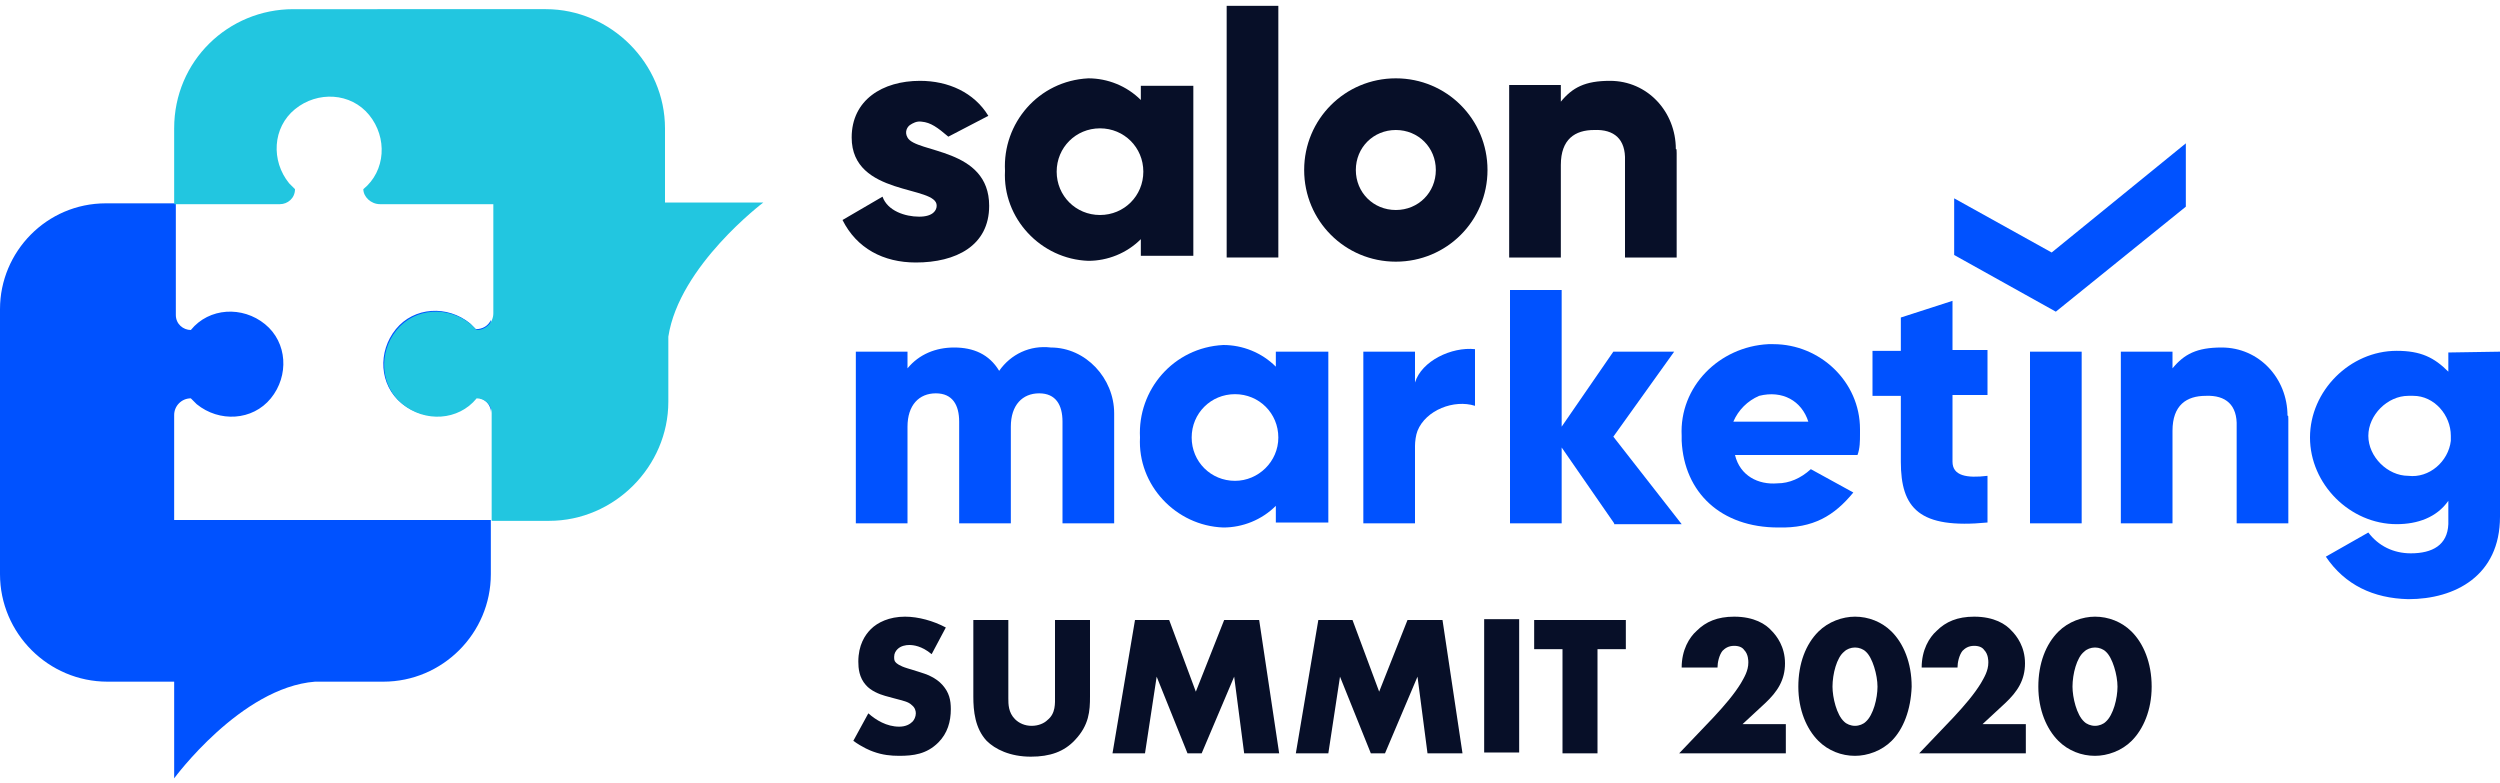 <?xml version="1.0" encoding="UTF-8"?> <!-- Generator: Adobe Illustrator 18.0.0, SVG Export Plug-In . SVG Version: 6.00 Build 0) --> <svg xmlns="http://www.w3.org/2000/svg" xmlns:xlink="http://www.w3.org/1999/xlink" id="Слой_1" x="0px" y="0px" viewBox="0 0 300 94" xml:space="preserve"> <path fill="#0052FF" d="M57.1,39.5c-0.2-0.2-0.4-0.4-0.7-0.7c-2.7-2.2-6.7-2-8.9,0.7c-2.2,2.7-2,6.7,0.7,8.9c2.7,2.2,6.7,2,8.9-0.7 c0.9,0,1.8,0.7,1.8,1.8v12.9h-38V49.8c0-1.1,0.9-2,2-2c0.2,0.2,0.4,0.4,0.7,0.7c2.7,2.2,6.7,2,8.9-0.7c2.2-2.7,2-6.7-0.7-8.9 c-2.7-2.2-6.7-2-8.9,0.7c-0.9,0-1.8-0.7-1.8-1.8V24.4h-8.4C5.6,24.4,0,30.2,0,37.1v31.8C0,76,5.8,81.8,12.9,81.8h8v11.6 c0,0,8-10.9,16.9-11.6H46c7.1,0,12.9-5.8,12.9-12.9V38.4C58.6,39.1,57.9,39.5,57.1,39.5z"></path> <g> <path fill="#070F28" d="M104.2,85.6c0.9,0.8,2.2,1.6,3.7,1.6c0.8,0,1.3-0.3,1.6-0.6c0.2-0.2,0.4-0.6,0.4-1c0-0.3-0.1-0.7-0.5-1 c-0.4-0.4-1-0.5-2.1-0.8l-1.1-0.3c-0.7-0.2-1.7-0.6-2.3-1.3c-0.8-0.9-0.9-2-0.9-2.8c0-2,0.8-3.2,1.5-3.9c0.8-0.8,2.2-1.5,4.1-1.5 c1.6,0,3.4,0.5,4.9,1.3l-1.7,3.2c-1.2-1-2.2-1.1-2.7-1.1c-0.4,0-1,0.1-1.4,0.5c-0.2,0.2-0.4,0.5-0.4,0.9c0,0.3,0,0.5,0.2,0.7 c0.1,0.1,0.4,0.4,1.4,0.7l1.3,0.4c1,0.3,2.1,0.7,2.9,1.6c0.8,0.9,1,1.8,1,2.9c0,1.5-0.4,2.9-1.5,4c-1.4,1.4-3,1.6-4.7,1.6 c-1,0-2-0.1-3.1-0.5c-0.3-0.1-1.3-0.5-2.4-1.3L104.2,85.6z"></path> <path fill="#070F28" d="M121,74.3v9.5c0,0.7,0,1.7,0.8,2.5c0.5,0.5,1.2,0.8,2,0.8s1.5-0.3,1.9-0.7c1-0.8,0.9-2,0.9-2.9v-9.1h4.2 v9.2c0,1.7-0.1,3.4-1.8,5.2c-1.3,1.4-3,2-5.3,2c-2.5,0-4.3-0.9-5.3-1.9c-1.4-1.5-1.6-3.6-1.6-5.3v-9.2H121z"></path> <path fill="#070F28" d="M133.5,90.4l2.7-16h4.1l3.2,8.6l3.4-8.6h4.2l2.4,16h-4.2l-1.2-9.2l-3.9,9.2h-1.7l-3.7-9.2l-1.4,9.2H133.5z"></path> <path fill="#070F28" d="M155.5,90.4l2.7-16h4.1l3.2,8.6l3.4-8.6h4.2l2.4,16h-4.2l-1.2-9.2l-3.9,9.2h-1.7l-3.7-9.2l-1.4,9.2H155.5z"></path> <path fill="#070F28" d="M182.3,74.3v16h-4.2v-16H182.3z"></path> <path fill="#070F28" d="M191.7,77.9v12.5h-4.2V77.9h-3.4v-3.5h11v3.5H191.7z"></path> <path fill="#070F28" d="M214.4,90.4h-12.9l4.1-4.3c1.4-1.5,2.5-2.8,3.3-4.1c0.4-0.7,0.9-1.5,0.9-2.5c0-0.2,0-1-0.5-1.5 c-0.2-0.3-0.6-0.5-1.2-0.5c-0.7,0-1.1,0.3-1.4,0.6c-0.4,0.5-0.6,1.4-0.6,2h-4.3c0-2.1,0.9-3.6,1.8-4.4c1.1-1.1,2.5-1.7,4.5-1.7 c2.4,0,3.8,0.9,4.5,1.7c0.6,0.6,1.6,1.9,1.6,3.9c0,2-0.9,3.4-2.4,4.8l-2.7,2.5h5.2V90.4z"></path> <path fill="#070F28" d="M227,88.9c-1.2,1.2-2.9,1.8-4.4,1.8c-1.6,0-3.2-0.6-4.4-1.8c-1.4-1.4-2.4-3.7-2.4-6.5 c0-2.8,0.9-5.1,2.4-6.6c1.2-1.2,2.9-1.8,4.4-1.8c1.6,0,3.2,0.6,4.4,1.8c1.4,1.4,2.4,3.7,2.4,6.6C229.3,85.2,228.4,87.5,227,88.9z M221.3,78.2c-0.9,0.7-1.4,2.7-1.4,4.2c0,1.3,0.5,3.4,1.4,4.2c0.3,0.3,0.8,0.5,1.3,0.5s1-0.2,1.3-0.5c0.9-0.8,1.4-2.8,1.4-4.2 c0-1.4-0.6-3.5-1.4-4.2c-0.3-0.3-0.8-0.5-1.3-0.5S221.6,77.9,221.3,78.2z"></path> <path fill="#070F28" d="M243.2,90.4h-12.9l4.1-4.3c1.4-1.5,2.5-2.8,3.3-4.1c0.4-0.7,0.9-1.5,0.9-2.5c0-0.2,0-1-0.5-1.5 c-0.2-0.3-0.6-0.5-1.2-0.5c-0.7,0-1.1,0.3-1.4,0.6c-0.4,0.5-0.6,1.4-0.6,2h-4.3c0-2.1,0.9-3.6,1.8-4.4c1.1-1.1,2.5-1.7,4.5-1.7 c2.4,0,3.8,0.9,4.5,1.7c0.6,0.6,1.6,1.9,1.6,3.9c0,2-0.9,3.4-2.4,4.8l-2.7,2.5h5.2V90.4z"></path> <path fill="#070F28" d="M255.8,88.9c-1.2,1.2-2.9,1.8-4.4,1.8c-1.6,0-3.2-0.6-4.4-1.8c-1.4-1.4-2.4-3.7-2.4-6.5 c0-2.8,0.9-5.1,2.4-6.6c1.2-1.2,2.9-1.8,4.4-1.8c1.6,0,3.2,0.6,4.4,1.8c1.4,1.4,2.4,3.7,2.4,6.6C258.2,85.2,257.2,87.5,255.8,88.9z M250.1,78.2c-0.9,0.7-1.4,2.7-1.4,4.2c0,1.3,0.5,3.4,1.4,4.2c0.3,0.3,0.8,0.5,1.3,0.5s1-0.2,1.3-0.5c0.9-0.8,1.4-2.8,1.4-4.2 c0-1.4-0.6-3.5-1.4-4.2c-0.3-0.3-0.8-0.5-1.3-0.5S250.4,77.9,250.1,78.2z"></path> </g> <g> <path fill="#070F28" d="M147.2,0.7h6.2v30.2h-6.2V0.7z"></path> <path fill="#0052FF" d="M133.7,50.1v12.7h-6.2V50.6c0-2-0.8-3.4-2.8-3.4s-3.4,1.4-3.4,4v11.6h-6.2V50.6c0-2-0.8-3.4-2.8-3.4 s-3.4,1.4-3.4,4v11.6h-6.2V42.2h6.2v2c1.4-1.7,3.4-2.5,5.6-2.5c2.3,0,4.2,0.8,5.4,2.8c1.4-2,3.7-3.1,6.2-2.8c4.2,0,7.6,3.7,7.6,7.9 l0,0C133.7,49.8,133.7,50.1,133.7,50.1z"></path> <path fill="#0052FF" d="M177,41.9v6.8c-2.5-0.8-5.9,0.5-6.9,3c-0.2,0.5-0.3,1.3-0.3,1.8v9.3h-6.2V42.2h6.2v3.7 C170.6,43.3,174.2,41.6,177,41.9z"></path> <path fill="#0052FF" d="M193.7,62.8l-6.3-9.1v9.1h-6.2v-28h6.2v16.4l6.2-9h7.3l-7.3,10.2l8.2,10.5H193.7z"></path> <path fill="#0052FF" d="M213.3,58c1.4,0,2.8-0.6,4-1.7l5.1,2.8c-2.3,2.8-4.8,4.3-9,4.2c-6.9,0-11.3-4.2-11.6-10.4 c0-0.3,0-0.3,0-0.6c-0.3-5.9,4.5-10.7,10.4-11h0.6c5.6,0,10.4,4.5,10.4,10.2l0,0c0,0.3,0,0.6,0,0.6c0,0.8,0,1.7-0.3,2.5h-14.7 C208.8,57.1,211,58.2,213.3,58z M217,50.6c-0.8-2.5-3.1-3.8-5.9-3.1c-1.4,0.6-2.5,1.7-3.1,3.1H217z"></path> <path fill="#0052FF" d="M234.3,47.5v7.9c0,1.7,1.7,2,4.2,1.7v5.6c-8.2,0.8-10.4-1.7-10.4-7.3v-7.9h-3.4v-5.4h3.4v-4l6.2-2v5.9h4.2 v5.4H234.3z"></path> <path fill="#0052FF" d="M243.6,42.2h6.2v20.6h-6.2V42.2z"></path> <path fill="#0052FF" d="M300,42.2v19.8c0,7.1-5.4,9.9-11,9.9c-4.2-0.1-7.6-1.7-9.9-5.1l5.1-2.9c1.2,1.6,3,2.5,5.1,2.5 c2.6,0,4.4-1,4.5-3.5c0-0.3,0-0.6,0-0.8v-2c-1.4,2-3.7,2.8-6.2,2.8c-5.6,0-10.4-4.8-10.4-10.4s4.8-10.4,10.4-10.4 c2.9,0,4.5,0.8,6.2,2.5v-2.3L300,42.2z M294.1,52.3c0-2.5-2-4.8-4.5-4.8l0,0H289c-2.5,0-4.8,2.3-4.8,4.8c0,2.5,2.3,4.8,4.8,4.8 c2.5,0.3,4.8-1.7,5.1-4.2C294.1,52.6,294.1,52.3,294.1,52.3L294.1,52.3z"></path> <polygon fill="#0052FF" points="262.3,17.2 246.2,30.3 234.5,23.8 234.5,30.6 246.7,37.4 262.3,24.8 "></polygon> <path fill="#070F28" d="M167.5,9.4c-6.1,0-11,4.9-11,11c0,6.1,4.9,11,11,11s11-4.9,11-11C178.5,14.3,173.6,9.4,167.5,9.4z M167.5,25.2c-2.7,0-4.8-2.1-4.8-4.8c0-2.7,2.1-4.8,4.8-4.8s4.8,2.1,4.8,4.8C172.3,23.1,170.2,25.2,167.5,25.2z"></path> <path fill="#0052FF" d="M153.1,42.2v1.8c-1.7-1.7-4-2.6-6.3-2.6c-6,0.3-10.3,5.4-10,11.1c-0.3,5.7,4.3,10.6,10,10.8 c2.3,0,4.6-0.9,6.3-2.6v2h6.3V42.2H153.1z M148.2,57.7c-2.9,0-5.2-2.3-5.2-5.2s2.3-5.2,5.2-5.2c2.9,0,5.2,2.3,5.2,5.2 S151,57.7,148.2,57.7z"></path> <path fill="#0052FF" d="M274.6,50.3v12.5h-6.2l0-11.6c0.1-2.6-1.3-3.8-3.7-3.7c-2.3,0-4,1.1-4,4.2v11.1h-6.2V42.2h6.2v2 c1.4-1.7,2.9-2.5,5.9-2.5c4.5,0,7.9,3.7,7.9,8.2l0,0C274.6,49.8,274.6,50,274.6,50.3z"></path> <path fill="#070F28" d="M136.9,10.3V12c-1.7-1.7-4-2.6-6.3-2.6c-6,0.3-10.3,5.4-10,11.1c-0.3,5.7,4.3,10.6,10,10.8 c2.3,0,4.6-0.9,6.3-2.6v2h6.3V10.3H136.9z M132,25.8c-2.9,0-5.2-2.3-5.2-5.2s2.3-5.2,5.2-5.2c2.9,0,5.2,2.3,5.2,5.2 S134.9,25.8,132,25.8z"></path> <path fill="#070F28" d="M201.2,18.4v12.5H195l0-11.6c0.1-2.6-1.3-3.8-3.7-3.7c-2.3,0-4,1.1-4,4.2v11.1h-6.2V10.2h6.2v2 c1.4-1.7,2.9-2.5,5.9-2.5c4.5,0,7.9,3.7,7.9,8.2l0,0C201.2,17.8,201.2,18.1,201.2,18.4z"></path> <path fill="#070F28" d="M118.7,24.7c0,4.8-4,6.8-8.8,6.8c-3.9,0-7.1-1.7-8.8-5.1l4.8-2.8c0.6,1.7,2.7,2.4,4.4,2.4s2.1-0.8,2.1-1.3 c0.1-2.5-10.2-1.1-10.2-8.2c0-4.5,3.7-6.8,8.2-6.8c3.4,0,6.5,1.4,8.2,4.2l-4.8,2.5c-1.3-1.1-2.1-1.7-3.2-1.8 c-0.6-0.1-1.1,0.2-1.4,0.4c-0.3,0.2-0.7,0.8-0.3,1.5C109.9,18.4,118.7,17.7,118.7,24.7z"></path> </g> <path fill="#22C6E0" d="M79.8,24.3v-8.9c0-7.8-6.5-14.3-14.3-14.3H35.2c-7.8,0-14.3,6.2-14.3,14.3v9.1h0.2h4.6h7.9 c0.9,0,1.8-0.7,1.8-1.8c-0.2-0.2-0.4-0.4-0.7-0.7c-2.2-2.7-2-6.7,0.7-8.9c2.7-2.2,6.7-2,8.9,0.7c2.2,2.7,2,6.7-0.7,8.9 c0,0.9,0.9,1.8,2,1.8h13.6v13.1c0,1.1-0.9,2-2,2c-0.2-0.2-0.4-0.4-0.7-0.7c-2.7-2.2-6.7-2-8.9,0.7c-2.2,2.7-2,6.7,0.7,8.9 c2.7,2.2,6.7,2,8.9-0.7c0.9,0,1.8,0.7,1.8,1.8v12.9h6.9c7.8,0,14.3-6.5,14.3-14.3v-7.8c1.3-8.5,11.4-16.1,11.4-16.1H79.8z"></path> </svg> 